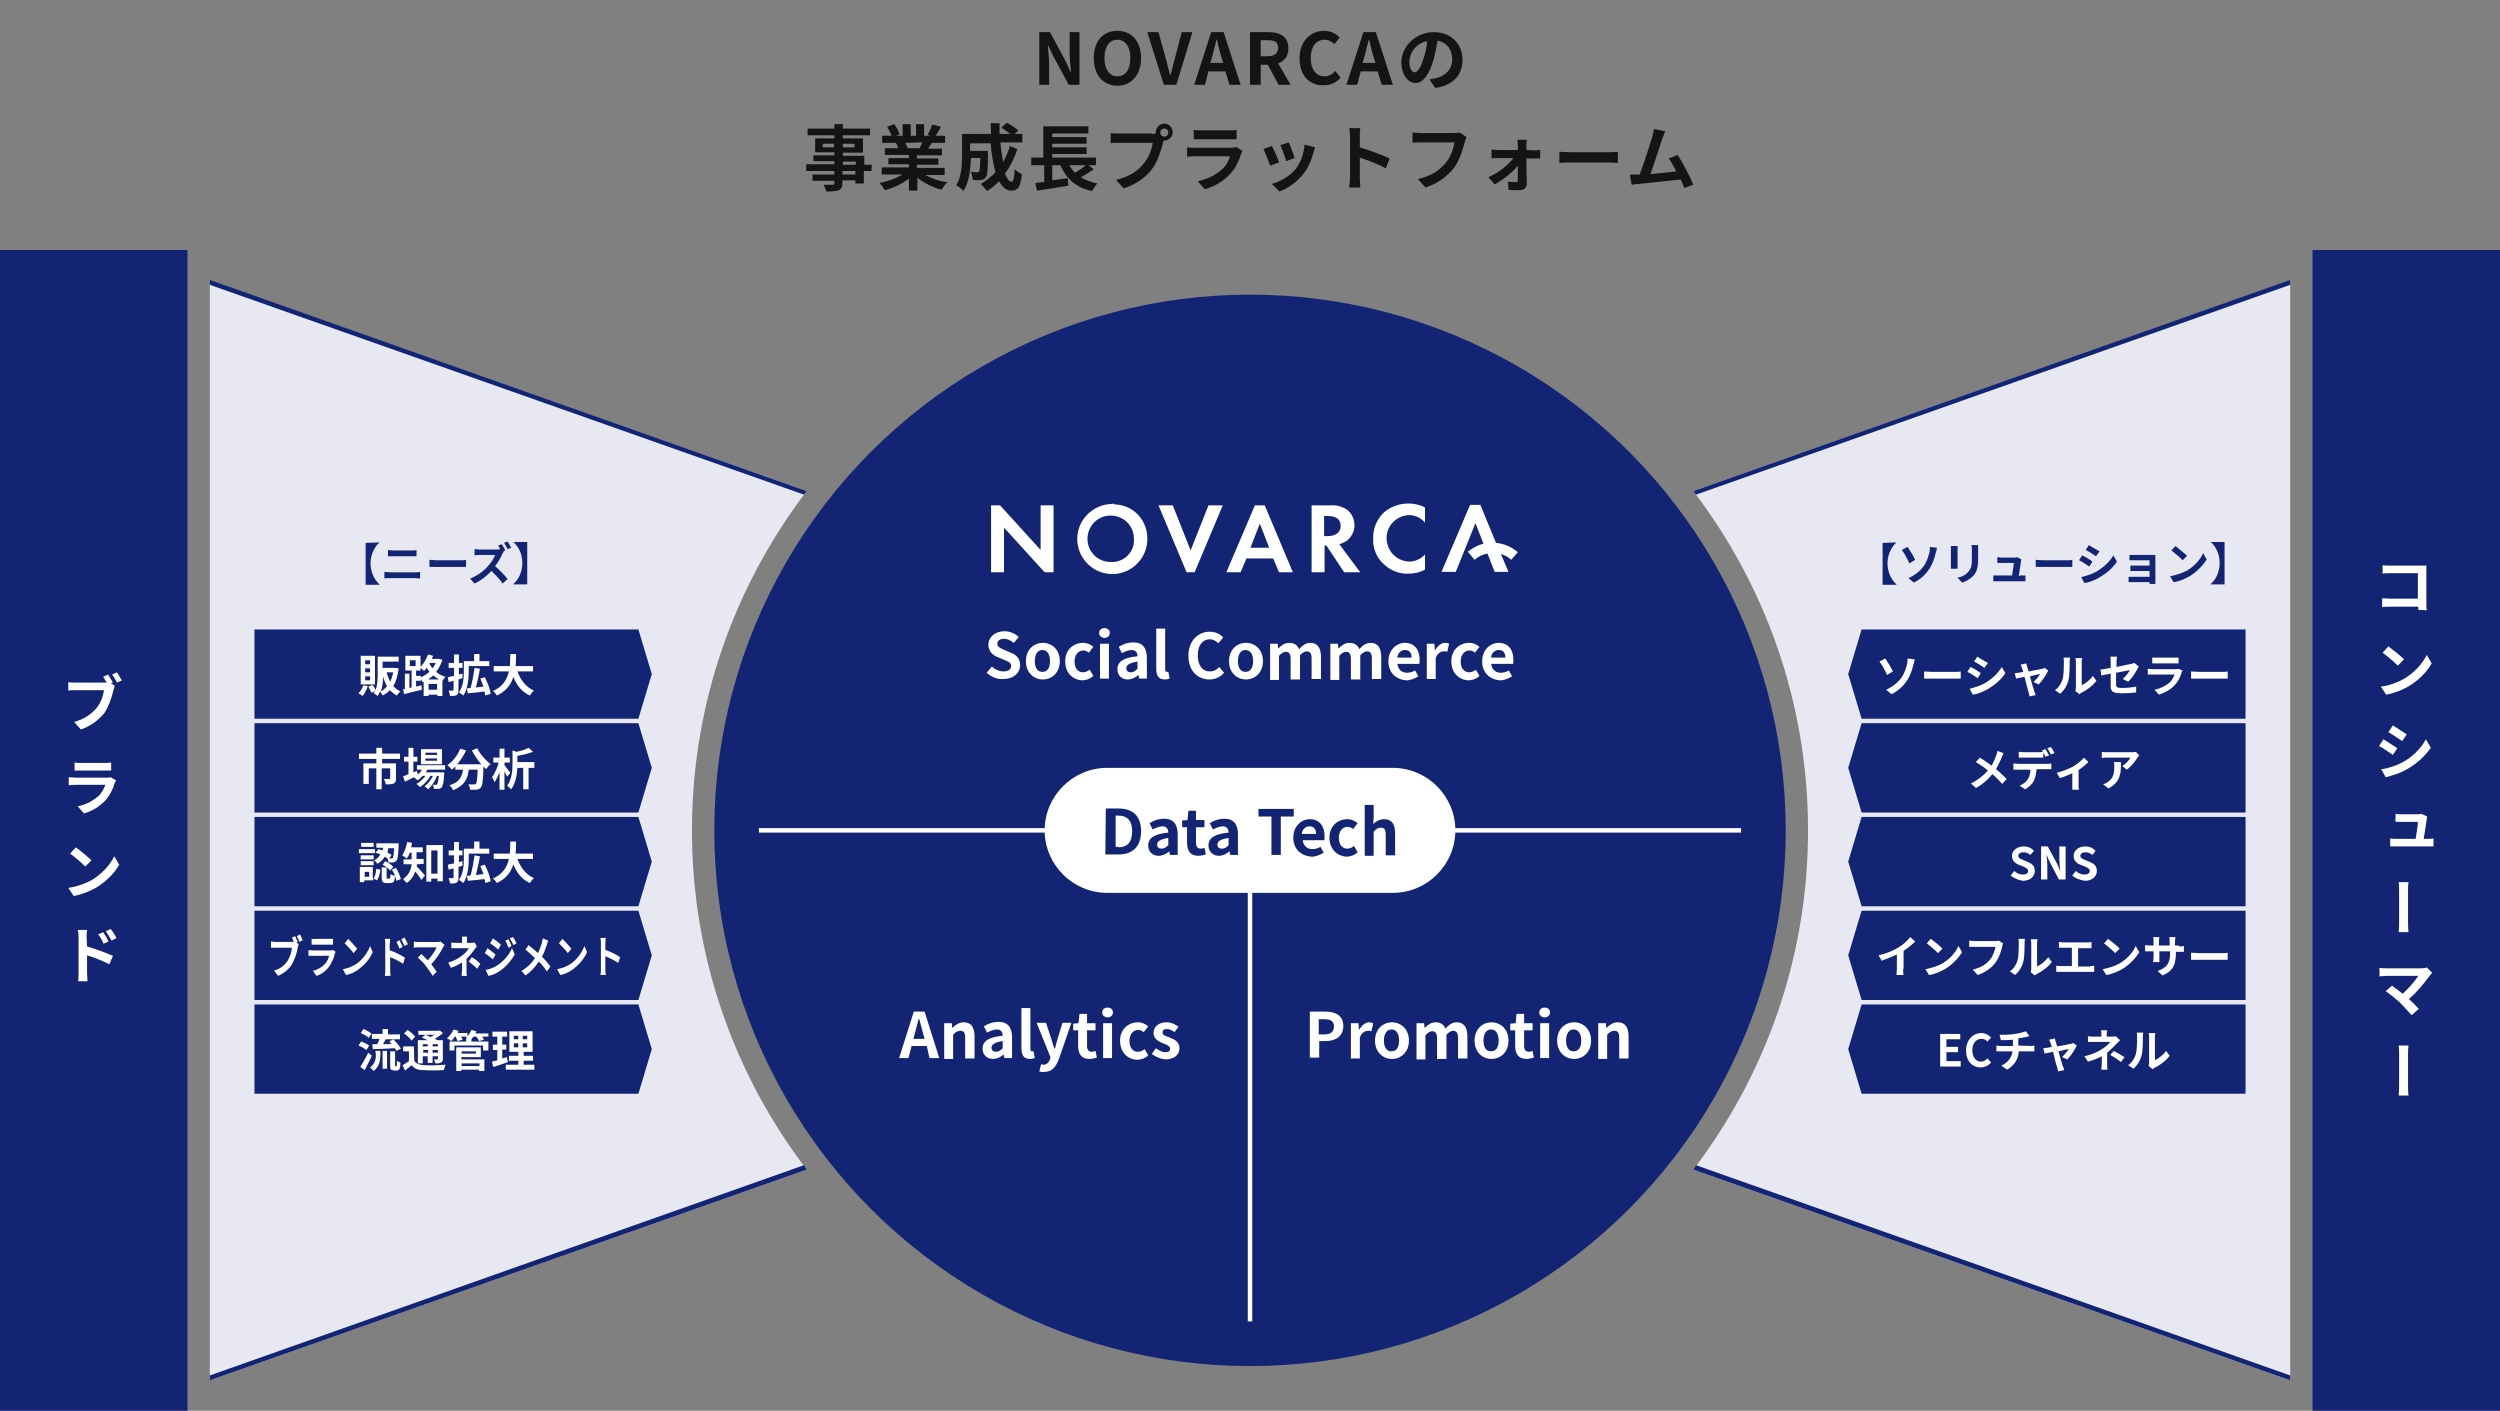 <svg id="レイヤー_1" xmlns="http://www.w3.org/2000/svg" viewBox="0 0 560 316"><rect x="0" y="0" width="560" height="316" fill="#808080" stroke="none"/><style>.st0{fill:#e7e8f1}.st1{fill:#142474}.st2{enable-background:new}.st3{fill:#141414}.st4{fill:#fff}</style><path class="st0" d="M180.7 110c-16.1 21.1-25.7 47.4-25.7 76s9.6 54.9 25.7 76L47 309.2V62.8L180.7 110z"/><path class="st1" d="M180.7 262L47 309.2v-1.1L180.1 261c.2.4.4.7.6 1zM180.7 110c-.2.3-.4.6-.6.8L47 63.8v-1.1L180.7 110z"/><path class="st0" d="M379.3 110c16.1 21.1 25.7 47.4 25.7 76s-9.6 54.9-25.7 76L513 309.2V62.8L379.3 110z"/><g class="st2"><path class="st3" d="M232.8 7.2h2.4l3.4 6.3 1.2 2.6h.1c-.1-1.2-.3-2.8-.3-4.1V7.2h2.2V19h-2.4l-3.4-6.3-1.2-2.5h-.1c.1 1.3.3 2.8.3 4.1V19h-2.2V7.2zM245 13c0-3.9 2.2-6.1 5.3-6.1s5.3 2.3 5.3 6.1-2.2 6.2-5.3 6.2-5.3-2.3-5.3-6.2zm8.2 0c0-2.5-1.1-4.1-2.9-4.1s-2.9 1.5-2.9 4.1c0 2.5 1.1 4.1 2.9 4.1s2.9-1.5 2.9-4.1zM257 7.2h2.5l1.6 5.8c.4 1.3.6 2.5 1 3.8h.1c.4-1.3.6-2.5 1-3.8l1.5-5.8h2.4L263.5 19h-2.8L257 7.2zM274.5 16h-3.8l-.8 3h-2.4l3.8-11.8h2.8l3.8 11.8h-2.5l-.9-3zm-.5-1.9l-.4-1.3c-.4-1.2-.7-2.6-1-3.9h-.1c-.3 1.3-.7 2.6-1 3.9l-.4 1.3h2.9zM286.4 19l-2.4-4.5h-1.6V19H280V7.2h4.1c2.5 0 4.5.9 4.5 3.6 0 1.8-.9 2.9-2.3 3.4l2.8 4.8h-2.7zm-4-6.4h1.5c1.5 0 2.4-.6 2.4-1.9s-.8-1.7-2.4-1.7h-1.5v3.6zM291.1 13.1c0-3.9 2.5-6.2 5.5-6.2 1.5 0 2.7.7 3.5 1.5l-1.2 1.5c-.6-.6-1.3-1-2.2-1-1.8 0-3.1 1.5-3.1 4.1s1.2 4.1 3.1 4.1c1 0 1.8-.5 2.4-1.2l1.2 1.5c-1 1.1-2.2 1.7-3.8 1.7-3 .1-5.4-2-5.4-6zM308.6 16h-3.8l-.8 3h-2.4l3.8-11.8h2.8L312 19h-2.5l-.9-3zm-.5-1.9l-.4-1.3c-.4-1.2-.7-2.6-1-3.9h-.1c-.3 1.3-.7 2.6-1 3.9l-.4 1.3h2.9z"/></g><path class="st2 st3" d="M320.2 17.8c.6-.1 1.1-.2 1.5-.3 2-.5 3.6-1.9 3.6-4.2 0-2.2-1.2-3.8-3.3-4.2-.2 1.3-.5 2.8-.9 4.3-.9 3.2-2.3 5.2-4 5.2s-3.2-1.9-3.2-4.6c0-3.6 3.2-6.8 7.3-6.8 3.9 0 6.4 2.7 6.4 6.2 0 3.3-2 5.7-6.1 6.3l-1.3-1.9zm-1.3-4.8c.4-1.2.7-2.5.8-3.8-2.6.5-4 2.8-4 4.6 0 1.6.6 2.4 1.2 2.4.7-.1 1.4-1.1 2-3.2z"/><g class="st2"><path class="st3" d="M195.2 38.3h-1.7v2.8h-1.9v-.7h-2.9v.6c0 .9-.2 1.3-.8 1.6-.6.2-1.5.3-2.8.3-.1-.4-.4-1.1-.6-1.5h2c.3 0 .4-.1.4-.4v-.5H182v-1.4h4.9v-.8h-6.3v-1.5h6.3v-.7h-4.7v-1.3h4.7v-.7h-4.3V31h4.3v-.7h-6v-1.5h6v-1h1.9v1h6.1v1.5h-6.1v.7h4.5v3.2h-4.5v.7h4.8v2h1.7l-.1 1.4zm-8.4-5.3v-.8h-2.5v.8h2.5zm2-.8v.8h2.6v-.8h-2.6zm0 4.7h2.9v-.7h-2.9v.7zm2.8 1.4h-2.9v.8h2.9v-.8zM207.1 39.1c1.4.8 3.2 1.5 5.1 1.7-.4.4-1 1.2-1.3 1.7-2-.5-3.9-1.5-5.4-2.7v2.9h-1.9V40c-1.5 1.2-3.5 2.1-5.4 2.6-.3-.5-.8-1.2-1.2-1.6 1.8-.4 3.7-1 5.1-1.9h-4.6v-1.6h6.1v-.7H199v-1.4h4.6v-.7h-5.4v-1.5h3c-.1-.4-.3-.9-.5-1.2h.2-3.3v-1.6h2.1c-.2-.6-.6-1.4-1-2l1.6-.6c.5.7 1 1.6 1.2 2.3l-.8.3h1.5v-2.6h1.8v2.6h1.2v-2.6h1.8v2.6h1.4l-.6-.2c.4-.7.8-1.6 1-2.3l2 .5c-.4.7-.9 1.5-1.2 2h2.1V32h-3c-.3.5-.5.9-.8 1.3h3.1v1.5h-5.6v.7h4.8v1.4h-4.8v.7h6.2v1.6h-4.5v-.1zm-4.3-7.1c.2.4.4.9.5 1.2h-.3 3c.2-.4.4-.8.6-1.3l-3.8.1zM227.9 33.4c-.7 2.1-1.6 3.9-2.8 5.5.5 1.2 1 1.8 1.5 1.8.4 0 .6-.8.7-2.8.4.4 1.1.9 1.6 1.1-.3 3-.9 3.7-2.4 3.7-1.1 0-2-.8-2.7-2.1-.8.8-1.7 1.6-2.7 2.2-.3-.4-1-1.2-1.4-1.6 1.2-.7 2.3-1.6 3.3-2.6-.5-1.8-.9-4-1.1-6.5h-4.6v1.7h4v.7c0 3.4-.1 4.8-.5 5.2-.3.4-.6.6-1.1.6-.4.1-1.1.1-1.8 0 0-.6-.2-1.3-.5-1.8.6 0 1.1.1 1.4.1.2 0 .4 0 .5-.2.2-.2.2-1 .3-3h-2.1c-.1 2.3-.4 5.5-1.7 7.4-.3-.4-1.2-1.1-1.6-1.3 1.2-1.9 1.3-4.7 1.3-6.8V30h6.5c0-.8-.1-1.6-.1-2.4h2V30h2.4c-.6-.5-1.4-1-2-1.4l1.2-1.1c.9.4 2 1.2 2.6 1.7l-.8.8h1.7v1.9h-4.9c.1 1.6.4 3.1.6 4.4.6-1.1 1.2-2.3 1.5-3.6l1.7.7zM245 37.9c-.9.7-2 1.3-2.9 1.8 1 .6 2.3 1.1 3.7 1.4-.4.4-.9 1.2-1.2 1.7-3.6-.8-5.7-2.7-7.1-5.8h-1.8v3.4c1.1-.2 2.3-.3 3.5-.5l.1 1.7c-2.4.4-5.1.8-7 1.1l-.4-1.7c.6-.1 1.2-.2 2-.2V37H231v-1.7h2.7v-7h10.1v1.6h-8.1v.8h7.7v1.5h-7.7v.8h7.7v1.5h-7.7v.8h9.8V37h-1.7l1.2.9zm-5.5-.9c.4.6.8 1.2 1.3 1.7.8-.5 1.8-1.1 2.4-1.7h-3.7z"/></g><g class="st2"><path class="st3" d="M258 30c.2 0 .6 0 .9-.1v-.3c0-1.1.9-1.9 1.9-1.9s1.9.9 1.9 1.9-.9 1.9-1.9 1.9h-.2l-.1.5c-.4 1.6-1.1 4-2.4 5.8-1.4 1.9-3.6 3.5-6.4 4.4l-1.7-1.9c3.2-.8 5-2.1 6.3-3.8 1.1-1.3 1.7-3.1 1.9-4.5h-7.5c-.7 0-1.5 0-1.9.1v-2.3c.5.1 1.4.1 1.9.1h7.3v.1zm3.7-.3c0-.5-.4-.9-.9-.9s-.9.4-.9.9.4.9.9.9.9-.4.9-.9zM278.3 33.8c-.1.2-.2.5-.3.7-.5 1.6-1.2 3.1-2.4 4.4-1.6 1.8-3.7 2.9-5.7 3.5l-1.6-1.8c2.4-.5 4.3-1.6 5.6-2.8.9-.9 1.4-1.9 1.6-2.8h-7.7c-.4 0-1.2 0-1.9.1V33c.7.1 1.4.1 1.9.1h7.9c.5 0 .9-.1 1.2-.2l1.4.9zm-10.9-4.7c.4.1 1.1.1 1.7.1h6.2c.5 0 1.3 0 1.7-.1v2.1h-9.6v-2.1zM286.5 36.4l-2 .7c-.3-.9-1.1-3-1.5-3.7l1.9-.7c.5.8 1.3 2.8 1.6 3.7zm8.1-3.4c-.2.5-.3.8-.4 1.2-.4 1.6-1.1 3.3-2.2 4.7-1.5 1.9-3.5 3.3-5.4 4l-1.7-1.7c1.8-.5 4-1.7 5.3-3.3 1.1-1.4 1.9-3.5 2-5.5l2.4.6zm-4.6 2.4l-1.9.7c-.2-.8-.9-2.7-1.3-3.6l1.9-.6c.3.7 1.1 2.7 1.3 3.5zM310.4 37.7c-1.6-.9-4-1.8-5.8-2.4v4.5c0 .5.1 1.6.1 2.2h-2.5c.1-.6.2-1.6.2-2.2v-9.2c0-.6 0-1.4-.2-1.9h2.5c-.1.6-.1 1.3-.1 1.9V33c2.1.6 5.2 1.8 6.7 2.5l-.9 2.2zM328.5 30.7c-.1.3-.3.8-.4 1.1-.4 1.6-1.1 4-2.4 5.8-1.5 1.9-3.6 3.5-6.4 4.4l-1.7-1.9c3.2-.7 5-2.1 6.3-3.7 1.1-1.3 1.7-3.2 1.9-4.5h-7.5c-.7 0-1.5 0-1.9.1v-2.3c.5 0 1.4.1 1.9.1h7.4c.3 0 .8 0 1.3-.1l1.5 1zM343.7 33.7c.4 0 1-.1 1.3-.1v1.9H341.9c0 1.9.1 4.1.1 5.7 0 .8-.6 1.4-1.6 1.4-.8 0-1.8 0-2.5-.1l-.1-1.8c.7.1 1.4.1 1.8.1.3 0 .4-.2.4-.5v-3.2c-1.1 1.4-3.3 3.2-5.2 4.2l-1.4-1.6c2.3-1 4.5-2.8 5.6-4.3h-3.4c-.5 0-1 0-1.5.1v-2c.4 0 1 .1 1.5.1h4.4v-1c0-.4-.1-.9-.1-1.3h2.1c0 .4-.1.9-.1 1.3v1l1.8.1zM349.3 34c.6 0 1.7.1 2.6.1h8.6c.7 0 1.5-.1 1.9-.1v2.5c-.4 0-1.2-.1-1.9-.1h-8.6c-.9 0-2 0-2.6.1V34zM377.3 42.1c-.2-.5-.5-1.2-.8-1.9-2.6.3-7.5.8-9.5 1-.4 0-1 .1-1.5.2l-.4-2.3h2.2c.9-2.4 2.3-6.8 2.8-8.4.2-.8.3-1.3.4-1.8l2.5.5c-.2.5-.4 1.1-.7 1.8-.5 1.6-1.8 5.6-2.6 7.8 2-.2 4.2-.4 5.8-.6-.6-1.2-1.2-2.2-1.7-2.9l2-.8c1.1 1.7 2.8 4.9 3.5 6.7l-2 .7z"/></g><path class="st1" d="M379.3 262L513 309.2v-1.1L379.9 261c-.2.4-.4.7-.6 1zM379.3 110c.2.3.4.6.6.8l133.1-47v-1.1L379.3 110z"/><circle id="楕円形_199" class="st1" cx="280" cy="186" r="120"/><g class="st2"><path class="st1" d="M424.8 121.5c-1.1 1-2 2.7-2 4.7s.9 3.7 2 4.7v.1h-3.1v-9.4l3.1-.1zM427.3 122.5c.5.7 1.4 2.2 1.7 2.9l-1.3.8c-.4-.9-1.1-2.3-1.7-3l1.3-.7zm3.7 4.2c.7-1.1 1-2.2 1.2-3 .1-.5.1-1 .1-1.2l1.6.2c-.1.4-.2.9-.3 1.2-.3 1.2-.7 2.4-1.4 3.5-.8 1.2-1.9 2.3-3.5 3.1l-1.2-1c1.7-.8 2.7-1.7 3.5-2.8zM438.5 122.3V127.4H437v-4.3-.8h1.5zm4.6-.1v3c0 2.1-.4 3.1-1.2 3.9-.7.7-1.7 1.2-2.4 1.4l-1-1.1c1-.2 1.8-.6 2.4-1.3.7-.8.8-1.5.8-3.1v-1.9c0-.4 0-.7-.1-1h1.5v.1zM452.7 128.9h1v1.3h-7.2v-1.3h4.2c.1-.8.4-2.3.4-2.8h-3.7v-1.3c.3 0 .7.1 1 .1h2.6c.2 0 .6 0 .8-.1l1 .5c0 .1-.1.3-.1.4-.1.6-.3 2.3-.5 3.3l.5-.1zM456 125.4c.4 0 1.1.1 1.6.1h5.4c.5 0 .9 0 1.2-.1v1.6H456v-1.6zM468.7 125.8l-.7 1.1c-.6-.4-1.6-1.1-2.3-1.4l.7-1.1c.7.3 1.8 1 2.3 1.4zm.8 2.3c1.7-1 3.1-2.3 3.9-3.7l.8 1.4c-.9 1.4-2.3 2.6-4 3.6-1 .6-2.4 1.1-3.3 1.2l-.7-1.3c1-.3 2.2-.6 3.3-1.2zm.8-4.6l-.8 1.1c-.6-.4-1.6-1.1-2.3-1.4l.7-1.1c.7.4 1.8 1.1 2.4 1.4zM482.8 130.1v.7h-1.3v-.4h-4.7v-1.2h4.7v-1.3H477.2v-1.2H481.5v-1.2H477v-1.2h5.8v5.8zM489.9 127.8c1.7-1 3-2.5 3.6-3.9l.8 1.4c-.8 1.3-2.1 2.7-3.7 3.7-1 .6-2.3 1.2-3.7 1.4l-.8-1.3c1.5-.3 2.8-.8 3.8-1.3zm0-3.3l-1 1c-.5-.6-1.8-1.6-2.5-2.2l.9-1c.7.6 2 1.6 2.6 2.2zM498.3 130.9h-3.1v-.1c1.1-.9 2-2.6 2-4.7s-.9-3.7-2-4.7h3.1v9.5z"/></g><g class="st2"><path class="st1" d="M85 121.5c-1.1 1-2 2.7-2 4.7s.9 3.7 2 4.7v.1h-3.1v-9.4l3.1-.1zM86.1 128.1c.4 0 .9.1 1.2.1H93c.3 0 .8 0 1.1-.1v1.5c-.4 0-.8-.1-1.1-.1h-5.7c-.4 0-.9 0-1.2.1v-1.5zm.8-4.9c.4 0 .8.1 1.2.1h4.1c.4 0 .8 0 1.1-.1v1.4H86.9v-1.4zM96.2 125.4c.4 0 1.1.1 1.6.1h5.4c.5 0 .9 0 1.2-.1v1.6H96.2v-1.6zM112.9 123.5c-.1.1-.3.4-.4.6-.3.8-.9 1.8-1.6 2.7 1 .9 2.2 2.1 2.8 2.9l-1.1 1c-.6-.9-1.6-1.9-2.5-2.8-1.1 1.1-2.4 2.2-3.8 2.8l-1-1.1c1.6-.6 3.2-1.8 4.1-2.9.7-.8 1.3-1.7 1.5-2.4h-3.4c-.4 0-1 .1-1.2.1V123c.3 0 .9.1 1.2.1h3.5c.4 0 .8 0 1-.1l.1.1c-.2-.3-.4-.7-.5-.9l.8-.3c.3.4.6 1 .8 1.4l-.6.2h.3zm.8-.5c-.2-.4-.5-1-.8-1.4l.8-.3c.3.4.6 1 .8 1.4l-.8.3zM118.1 130.9H115v-.1c1.1-.9 2-2.6 2-4.7s-.9-3.7-2-4.7h3.1v9.5z"/></g><g id="グループ_2550" transform="translate(52 746.891)"><path id="パス_999" class="st4" d="M181.1-623.7l-9.1-10h-2v15h2.9v-10l9.1 10h2v-15h-2.9v10z"/><path id="パス_1000" class="st4" d="M197-634c-4.3.1-7.8 3.7-7.7 8s3.7 7.8 8 7.7 7.7-3.6 7.7-7.8c.1-4.2-3.1-7.7-7.3-7.8-.3-.2-.5-.2-.7-.1zm0 13c-2.9.1-5.3-2.1-5.4-5-.1-2.9 2.1-5.3 5-5.4 2.9-.1 5.3 2.1 5.4 5v.2c.2 2.7-1.9 5-4.6 5.2h-.4z"/><path id="パス_1001" class="st4" d="M214.7-623.6l-4-10.1h-3.2l6.3 15h1.8l6.3-15h-3.2l-4 10.1z"/><path id="パス_1002" class="st4" d="M229.1-633.7l-6.4 15h3.2l1.3-3.1h6l1.3 3.1h3.1l-6.3-15h-2.2zm-1 9.5l2.1-5.4 2.1 5.4h-4.2z"/><path id="パス_1003" class="st4" d="M249.6-625.7c1.1-.8 1.8-2.1 1.8-3.5 0-1.3-.5-2.5-1.5-3.4-1.1-.8-2.5-1.2-3.8-1.1h-4.3v15h2.9v-6h.4l4 6h3.6L248-625c.5-.1 1.1-.4 1.6-.7zm-4.2-1.1h-.8v-4.5h.9c.5 0 2.8 0 2.8 2.2s-2.3 2.3-2.9 2.3z"/><path id="パス_1004" class="st4" d="M258-632.1a7.7 7.7 0 0 0-2.4 5.9c-.1 2.2.8 4.3 2.4 5.7 1.5 1.4 3.4 2.2 5.5 2.1 1.3 0 2.6-.3 3.7-.9v-3.4c-.9 1-2.2 1.6-3.5 1.6-2.9-.1-5.1-2.4-5.1-5.3 0-2.7 2.2-5 5-5.1 1.4 0 2.7.6 3.6 1.7v-3.4c-1.1-.6-2.4-.9-3.7-.9-2 0-4 .7-5.5 2z"/><path id="パス_1005" class="st4" d="M288-623.2c-1.4-1.2-3.1-1.9-4.9-2.1l-3.5-8.5h-2.3l-6.4 15h3.2l4.4-10.9 1.8 4.6c-1.3.3-2.5 1-3.5 1.8l1.5 1.8c.8-.7 1.8-1.2 2.9-1.4l1.6 4.1h3.1l-1.7-4c.9.3 1.7.7 2.3 1.3l1.5-1.7z"/></g><g class="st2"><path class="st4" d="M293.4 226.6h3.4c2.3 0 4.1.8 4.1 3.2s-1.8 3.4-4 3.4h-1.4v3.7h-2.1v-10.3zm3.3 5.1c1.4 0 2.1-.6 2.1-1.8s-.8-1.6-2.2-1.6h-1.2v3.4h1.3zM302.6 229.2h1.7l.1 1.4h.1c.6-1 1.4-1.6 2.2-1.6.4 0 .7.1.9.2l-.4 1.8c-.3-.1-.5-.1-.8-.1-.6 0-1.4.4-1.8 1.5v4.7h-2v-7.9zM308 233.1c0-2.6 1.8-4.1 3.8-4.1s3.8 1.5 3.8 4.1-1.8 4.1-3.8 4.1-3.8-1.5-3.8-4.1zm5.4 0c0-1.5-.6-2.5-1.7-2.5s-1.7 1-1.7 2.5.6 2.4 1.7 2.4 1.7-.9 1.7-2.4zM317.3 229.2h1.7l.1 1h.1c.7-.7 1.4-1.2 2.4-1.2 1.1 0 1.8.5 2.2 1.4.7-.8 1.5-1.4 2.5-1.4 1.7 0 2.4 1.2 2.4 3.2v4.9h-2.1v-4.6c0-1.2-.4-1.6-1.1-1.6-.4 0-1 .3-1.5.9v5.4h-2.1v-4.6c0-1.2-.4-1.6-1.1-1.6-.4 0-1 .3-1.5.9v5.4h-2v-8.1zM330.3 233.1c0-2.6 1.8-4.1 3.8-4.1s3.8 1.5 3.8 4.1-1.8 4.1-3.8 4.1-3.8-1.5-3.8-4.1zm5.4 0c0-1.5-.6-2.5-1.7-2.5s-1.7 1-1.7 2.5.6 2.4 1.7 2.4 1.7-.9 1.7-2.4zM339.4 234.3v-3.5h-1.1v-1.5l1.2-.1.2-2.1h1.7v2.1h1.9v1.6h-1.9v3.5c0 .9.4 1.3 1.1 1.3.3 0 .6-.1.8-.2l.3 1.5c-.4.1-1 .3-1.7.3-1.8 0-2.5-1.2-2.5-2.9zM344.8 226.8c0-.7.5-1.1 1.2-1.1s1.2.4 1.2 1.1c0 .6-.5 1.1-1.2 1.1s-1.2-.5-1.2-1.1zm.2 2.4h2v7.8h-2v-7.8zM348.8 233.1c0-2.6 1.8-4.1 3.8-4.1s3.8 1.5 3.8 4.1-1.8 4.1-3.8 4.1-3.8-1.5-3.8-4.1zm5.4 0c0-1.5-.6-2.5-1.7-2.5s-1.7 1-1.7 2.5.6 2.4 1.7 2.4 1.7-.9 1.7-2.4zM358 229.2h1.7l.1 1h.1c.7-.7 1.5-1.2 2.5-1.2 1.7 0 2.4 1.2 2.4 3.2v4.9h-2.1v-4.6c0-1.2-.3-1.6-1.1-1.6-.6 0-1.1.3-1.6.9v5.4h-2v-8z"/></g><g class="st2"><path class="st4" d="M207.6 234.3h-3.4l-.7 2.7h-2.1l3.3-10.4h2.4l3.3 10.4h-2.2l-.6-2.7zm-.5-1.6l-.3-1.1c-.3-1.1-.6-2.3-.9-3.4h-.1c-.3 1.1-.6 2.3-.9 3.4l-.3 1.1h2.5zM211.5 229.2h1.7l.1 1h.1c.7-.7 1.5-1.2 2.5-1.2 1.7 0 2.4 1.2 2.4 3.2v4.9h-2.1v-4.6c0-1.2-.3-1.6-1.1-1.6-.6 0-1.1.3-1.6.9v5.4h-2v-8zM220.1 234.9c0-1.7 1.4-2.6 4.5-2.9 0-.8-.4-1.4-1.3-1.4-.7 0-1.4.3-2.2.7l-.7-1.4c.9-.6 2-1 3.3-1 2 0 3 1.2 3 3.5v4.6H225l-.2-.8c-.7.6-1.5 1-2.4 1-1.4 0-2.3-1-2.3-2.3zm4.5-.1v-1.6c-1.9.3-2.5.8-2.5 1.5 0 .6.4.9 1 .9s1-.3 1.5-.8zM228.8 234.8v-9h2v9.1c0 .5.2.6.4.6h.3l.3 1.5c-.2.1-.6.2-1.1.2-1.4 0-1.9-.9-1.9-2.4zM232.8 240l.4-1.6c.1 0 .4.1.5.1.8 0 1.2-.5 1.5-1.2l.1-.5-3.1-7.7h2.1l1.2 3.6c.2.7.4 1.5.7 2.2h.1c.2-.7.4-1.5.6-2.2l1.1-3.6h2l-2.8 8.1c-.7 1.8-1.5 2.9-3.3 2.9-.5.1-.8 0-1.1-.1zM241.5 234.3v-3.5h-1.1v-1.5l1.2-.1.2-2.1h1.7v2.1h1.9v1.6h-1.9v3.5c0 .9.4 1.3 1.1 1.3.3 0 .6-.1.8-.2l.3 1.5c-.4.1-1 .3-1.7.3-1.8 0-2.5-1.2-2.5-2.9zM246.9 226.8c0-.7.5-1.1 1.2-1.1s1.2.4 1.2 1.1c0 .6-.5 1.1-1.2 1.1s-1.2-.5-1.2-1.1zm.2 2.4h2v7.8h-2v-7.8zM250.9 233.1c0-2.6 1.9-4.1 4-4.1 1 0 1.7.4 2.3.9l-1 1.3c-.4-.3-.8-.5-1.2-.5-1.2 0-2 1-2 2.5s.8 2.4 1.9 2.4c.6 0 1.1-.3 1.5-.6l.8 1.4c-.7.7-1.7 1-2.6 1-2.1-.2-3.7-1.7-3.7-4.3zM258 236.1l.9-1.3c.7.5 1.4.9 2.1.9.8 0 1.1-.3 1.1-.8 0-.6-.8-.9-1.6-1.2-1-.4-2.1-1-2.1-2.3 0-1.4 1.1-2.4 2.9-2.4 1.1 0 2 .5 2.7 1l-.9 1.2c-.6-.4-1.1-.7-1.7-.7-.7 0-1 .3-1 .8 0 .6.8.8 1.6 1.1 1 .4 2.2.9 2.2 2.4 0 1.4-1.1 2.5-3.1 2.5-1.2-.1-2.3-.6-3.1-1.2z"/></g><g class="st2"><path class="st4" d="M221 150.7l1.2-1.4c.7.7 1.7 1.1 2.6 1.1 1.1 0 1.7-.5 1.7-1.2 0-.8-.6-1-1.6-1.4l-1.4-.6c-1.1-.4-2.1-1.3-2.1-2.8 0-1.7 1.5-3 3.6-3 1.2 0 2.4.5 3.2 1.3l-1.1 1.3c-.7-.5-1.3-.9-2.2-.9s-1.5.4-1.5 1.1c0 .7.7 1 1.6 1.4l1.4.6c1.3.5 2.1 1.3 2.1 2.8 0 1.7-1.4 3.1-3.8 3.1-1.3.1-2.7-.5-3.7-1.4zM229.8 148.1c0-2.6 1.8-4.1 3.8-4.1s3.8 1.5 3.8 4.1-1.8 4.1-3.8 4.1-3.8-1.5-3.8-4.1zm5.4 0c0-1.5-.6-2.5-1.7-2.5s-1.7 1-1.7 2.5.6 2.4 1.7 2.4 1.7-.9 1.7-2.4zM238.6 148.1c0-2.6 1.9-4.1 4-4.1 1 0 1.7.4 2.3.9l-1 1.3c-.4-.3-.8-.5-1.2-.5-1.2 0-2 1-2 2.5s.8 2.4 1.9 2.4c.6 0 1.1-.3 1.5-.6l.8 1.4c-.7.7-1.7 1-2.6 1-2.1-.2-3.7-1.7-3.7-4.3zM246.2 141.8c0-.7.5-1.1 1.2-1.1s1.2.4 1.2 1.1c0 .6-.5 1.1-1.2 1.1-.6 0-1.2-.5-1.2-1.1zm.2 2.4h2v7.8h-2v-7.8zM250.3 149.9c0-1.7 1.4-2.6 4.5-2.9 0-.8-.4-1.4-1.3-1.4-.7 0-1.4.3-2.2.7l-.7-1.4c.9-.6 2-1 3.3-1 2 0 3 1.2 3 3.5v4.6h-1.7l-.2-.8c-.7.6-1.5 1-2.4 1-1.4 0-2.3-1-2.3-2.3zm4.5-.1v-1.6c-1.9.3-2.5.8-2.5 1.5 0 .6.4.9 1 .9s1-.3 1.5-.8zM259 149.8v-9h2v9.1c0 .5.2.6.4.6h.3l.3 1.5c-.2.1-.6.2-1.1.2-1.4 0-1.9-.9-1.9-2.4zM266.2 146.9c0-3.4 2.2-5.4 4.8-5.4 1.3 0 2.4.6 3 1.3l-1.1 1.3c-.5-.5-1.1-.9-1.9-.9-1.6 0-2.7 1.3-2.7 3.6s1.1 3.6 2.7 3.6c.9 0 1.6-.4 2.1-1l1.1 1.3c-.9 1-2 1.5-3.3 1.5-2.6 0-4.7-1.9-4.7-5.3zM275.3 148.1c0-2.6 1.8-4.1 3.8-4.1s3.8 1.5 3.8 4.1-1.8 4.1-3.8 4.1-3.8-1.5-3.8-4.1zm5.4 0c0-1.5-.6-2.5-1.7-2.5s-1.7 1-1.7 2.5.6 2.4 1.7 2.4 1.7-.9 1.7-2.4zM284.5 144.2h1.7l.1 1h.1c.7-.7 1.4-1.2 2.4-1.2 1.1 0 1.8.5 2.2 1.4.7-.8 1.5-1.4 2.5-1.4 1.7 0 2.4 1.2 2.4 3.2v4.9h-2.1v-4.6c0-1.2-.4-1.6-1.1-1.6-.4 0-1 .3-1.5.9v5.4h-2.1v-4.6c0-1.2-.4-1.6-1.1-1.6-.4 0-1 .3-1.5.9v5.4h-2v-8.1zM298 144.2h1.7l.1 1h.1c.7-.7 1.4-1.2 2.4-1.2 1.1 0 1.8.5 2.2 1.4.7-.8 1.5-1.4 2.5-1.4 1.7 0 2.4 1.2 2.4 3.2v4.9h-2.1v-4.6c0-1.2-.4-1.6-1.1-1.6-.4 0-1 .3-1.5.9v5.4h-2.1v-4.6c0-1.2-.4-1.6-1.1-1.6-.4 0-1 .3-1.5.9v5.4h-2v-8.1zM311 148.1c0-2.5 1.8-4.1 3.7-4.1 2.2 0 3.3 1.6 3.3 3.8 0 .4 0 .8-.1.9H313c.2 1.3 1 2 2.2 2 .6 0 1.2-.2 1.8-.5l.7 1.3c-.8.5-1.8.9-2.7.9-2.3-.2-4-1.7-4-4.3zm5.2-.8c0-1.1-.5-1.7-1.5-1.7-.8 0-1.6.6-1.7 1.7h3.2zM319.6 144.2h1.7l.1 1.4h.1c.6-1 1.4-1.6 2.2-1.6.4 0 .7.1.9.2l-.4 1.8c-.3-.1-.5-.1-.8-.1-.6 0-1.4.4-1.8 1.5v4.7h-2v-7.9zM325.1 148.1c0-2.6 1.9-4.1 4-4.1 1 0 1.7.4 2.3.9l-1 1.3c-.4-.3-.8-.5-1.2-.5-1.2 0-2 1-2 2.5s.8 2.4 1.9 2.4c.6 0 1.1-.3 1.5-.6l.8 1.4c-.7.7-1.7 1-2.6 1-2.1-.2-3.7-1.7-3.7-4.3zM332 148.1c0-2.5 1.8-4.1 3.7-4.1 2.2 0 3.3 1.6 3.3 3.8 0 .4 0 .8-.1.9H334c.2 1.3 1 2 2.2 2 .6 0 1.2-.2 1.8-.5l.7 1.3c-.8.5-1.8.9-2.7.9-2.3-.2-4-1.7-4-4.3zm5.2-.8c0-1.1-.5-1.7-1.5-1.7-.8 0-1.6.6-1.7 1.7h3.2z"/></g><path id="長方形_3457" class="st4" d="M170 185.5h220v1H170z"/><path id="長方形_3458" class="st4" d="M279.5 186h1v110h-1z"/><path class="st1" d="M146 151l-3-10H57v20h86zM57 225v20h86l3-10-3-10zM57 162v20h86l3-10-3-10zM57 204v20h86l3-10-3-10zM57 183v20h86l3-10-3-10zM414 214l3 10h86v-20h-86zM414 193l3 10h86v-20h-86zM414 235l3 10h86v-20h-86zM417 141l-3 10 3 10h86v-20zM414 172l3 10h86v-20h-86z"/><g class="st2"><path class="st4" d="M448.8 168.7c-.1.2-.3.7-.4.9-.3.8-.8 1.8-1.3 2.7.9.7 1.7 1.5 2.4 2.2l-1 1.1c-.7-.8-1.4-1.5-2.2-2.2-.9 1.1-2 2.2-3.7 3.1l-1.1-1c1.6-.8 2.8-1.8 3.8-2.9-.7-.6-1.7-1.3-2.7-1.9l.9-1c.8.5 1.8 1.2 2.6 1.8.5-.8.8-1.6 1.1-2.4.1-.2.2-.7.2-.9l1.4.5zM458.6 171.1c.2 0 .6 0 .9-.1v1.3h-3.3c-.1 1-.3 1.9-.6 2.6-.4.7-1.1 1.5-2 1.9l-1.2-.8c.7-.3 1.4-.8 1.8-1.4.4-.6.6-1.4.6-2.2H451V171c.3 0 .6.1 1 .1h6.6zm-5.3-1.4h-1.1v-1.3c.3 0 .7.1 1.1.1h3.3c.3 0 .7 0 1.1-.1v1.3h-4.4zm4.9-.2c-.2-.4-.5-1-.8-1.4l.8-.3c.2.4.6 1 .8 1.4l-.8.3zm1.2-.5c-.2-.4-.5-1-.8-1.4l.8-.3c.3.4.6 1 .8 1.4l-.8.3zM467.8 170.7c-.5.5-1.3 1.2-2.2 1.8v3.3c0 .4 0 .9.1 1.1h-1.5v-3.7c-.9.4-2 .9-2.8 1.1l-.7-1.2c1.3-.3 2.7-.9 3.5-1.3 1-.6 2.1-1.4 2.6-2.1l1 1zM479.2 169.2c-.1.1-.3.4-.4.5-.5.8-1.4 2-2.4 2.7l-1-.8c.8-.5 1.6-1.4 1.8-1.9H472c-.4 0-.8 0-1.2.1v-1.4c.4.1.8.1 1.2.1h5.4c.3 0 .8 0 1-.1l.8.8zm-4.1 1.4c0 2.5 0 4.5-2.8 6l-1.2-.9c.3-.1.7-.3 1-.5 1.3-.9 1.5-1.9 1.5-3.6 0-.3 0-.6-.1-.9h1.6v-.1z"/></g><g class="st2"><path class="st4" d="M85.6 170v1h3.1v3.4c0 .6-.1.9-.5 1.1-.4.2-1 .2-1.8.2 0-.3-.2-.8-.4-1.2h1.2c.2 0 .2 0 .2-.2v-2.2h-1.9v4.7h-1.2v-4.7h-1.7v3.5h-1.2V171h2.9v-1h-3.9v-1.2h3.9v-1.3h1.3v1.3h4v1.2h-4zM95.7 172.5c-.1.2-.2.3-.3.5h4.1v.4c-.1 1.9-.3 2.7-.6 3-.2.2-.4.3-.7.3h-1c0-.3-.1-.7-.3-.9h.7c.1 0 .2 0 .3-.1.1-.2.3-.7.4-1.9h-.4c-.4 1.1-1.2 2.3-2 3-.2-.2-.5-.5-.8-.7.8-.5 1.4-1.4 1.9-2.3h-.6c-.5 1-1.5 2-2.3 2.5-.2-.2-.5-.5-.8-.7.7-.4 1.5-1.1 2-1.8h-.6c-.4.4-.7.7-1.2 1-.1-.2-.5-.5-.8-.7-.7.4-1.4.7-2 1l-.4-1.2c.3-.1.8-.3 1.2-.5v-2.8h-1v-1.1h1v-2h1.1v2h.9v1.1h-.9v2.4l.8-.3.2.8c.4-.3.7-.7.9-1.1h-1.1v-1h6.3v1h-4v.1zm3.3-1.3h-4.7v-3.4H99v3.4zm-1.1-2.6h-2.6v.5h2.6v-.5zm0 1.3h-2.6v.5h2.6v-.5zM106.9 167.6c.6 1.3 1.9 2.7 3 3.6-.3.2-.8.7-1 1.1l-.6-.6v.1c-.1 3-.2 4.2-.6 4.6-.2.3-.5.4-.9.5h-1.5c0-.4-.2-.9-.4-1.2h1.3c.2 0 .3 0 .4-.1.2-.2.3-1.1.4-3.2h-2c-.2 1.9-.9 3.6-3.5 4.6-.1-.3-.5-.8-.8-1.1 2.3-.7 2.8-2 3-3.5H102v-.7c-.3.3-.5.5-.8.7-.2-.3-.7-.8-1-1 1.2-.8 2.3-2.2 2.9-3.7l1.3.4c-.5 1.1-1.2 2.2-2 3.1h5.4c-.8-.9-1.5-2-2.1-3.1l1.2-.5zM113.6 174c-.1-.3-.4-.8-.6-1.2v4.1h-1.1V173c-.3.8-.7 1.6-1.1 2.2-.1-.3-.4-.8-.6-1.1.6-.8 1.2-2.1 1.5-3.3h-1.2v-1.1h1.4v-2h1.1v2h1.2v1.1H113v.6c.3.4 1.1 1.4 1.3 1.7l-.7.9zm6.1-2h-1.3v4.8h-1.2V172h-1.3c-.1 1.5-.4 3.5-1.4 4.8-.2-.2-.6-.6-.9-.8 1.1-1.5 1.2-3.5 1.2-5v-2.9l.9.3c1-.2 2-.5 2.7-.9l1 .9c-1 .4-2.3.7-3.5.9v1.4h3.8v1.3z"/></g><g class="st2"><path class="st4" d="M450.4 196.1l.8-1c.5.5 1.2.8 1.9.8.8 0 1.2-.3 1.2-.8s-.5-.7-1.1-1l-1-.4c-.8-.3-1.5-.9-1.5-2 0-1.2 1.1-2.1 2.6-2.1.9 0 1.7.3 2.3 1l-.8.9c-.5-.4-1-.6-1.6-.6s-1.1.3-1.1.8.5.7 1.2 1l1 .4c.9.4 1.5.9 1.5 2 0 1.2-1 2.2-2.7 2.2-1-.2-1.9-.5-2.7-1.2zM457.2 189.6h1.5l2.1 3.9.7 1.6c-.1-.8-.2-1.7-.2-2.6v-2.9h1.4v7.4h-1.5l-2.1-4-.7-1.6c.1.8.2 1.7.2 2.6v3h-1.4v-7.4zM464.2 196.1l.8-1c.5.5 1.2.8 1.9.8.8 0 1.2-.3 1.2-.8s-.4-.7-1.1-1l-1-.4c-.8-.3-1.5-.9-1.5-2 0-1.2 1.1-2.1 2.6-2.1.9 0 1.7.3 2.3 1l-.7.9c-.5-.4-1-.6-1.6-.6s-1.1.3-1.1.8.5.7 1.2 1l1 .4c.9.4 1.5.9 1.5 2 0 1.2-1 2.2-2.7 2.2-1.1-.2-2.1-.5-2.8-1.2z"/></g><g class="st2"><path class="st4" d="M84 191.1h-3.6v-.9H84v.9zm-.3 5.6c.4-.5.5-1.3.6-2.1l.9.2c-.1.9-.3 1.8-.8 2.4l-.8-.5v.5h-2v.4h-1v-3.4h2.9v2.5h.2zm0-4.2h-2.9v-.9h2.9v.9zm-2.9.4h2.9v.9h-2.9v-.9zm2.9-3.2h-2.8v-.9h2.8v.9zm-1 5.6h-1v1.1h1v-1.1zm2.1-5.1l.9.3c.1-.2.1-.4.1-.6h-1.5v-1h5v.4c-.1 2.3-.2 3.2-.5 3.5-.2.2-.4.3-.7.4H87c0-.3-.1-.8-.3-1-.2-.1-.4-.2-.5-.3-.4.6-.9 1.2-1.7 1.6-.1-.3-.4-.6-.7-.8.7-.3 1.1-.8 1.4-1.3-.4-.2-.7-.3-1.1-.4l.7-.8zm2.4 6.6c.2 0 .2-.1.3-1 .2.2.7.3 1 .4-.1 1.3-.4 1.6-1.1 1.6h-.8c-.9 0-1.1-.3-1.1-1.3v-2.2h1.1v2.2c0 .3 0 .3.2.3h.4zm-.9-3.9c.6.3 1.4.8 1.8 1.3l-.7.8c-.3-.4-1.1-1-1.7-1.3l.6-.8zm.7-3c-.1.4-.1.7-.2 1.1.3.2.7.3.9.5l-.5.8h.5c.1 0 .2 0 .3-.1.1-.2.2-.7.3-2.2H87v-.1zm1.7 4.5c.5.8.9 1.8 1.1 2.5l-1 .4c-.1-.7-.5-1.7-1-2.5l.9-.4zM93.4 193.6c0 .1 0 .3-.1.4.5.5 1.6 1.8 1.9 2.1l-.8 1c-.3-.5-.9-1.3-1.4-1.9-.3 1-.9 1.9-1.9 2.6-.2-.2-.6-.7-.8-.9 1.3-.9 1.8-2.2 1.9-3.3h-1.8v-1.1h1.8V191h-.4c-.2.5-.4 1-.7 1.3-.2-.2-.7-.5-1-.7.5-.7.9-1.9 1.1-3l1.1.2c-.1.3-.1.7-.2 1h2.6v1.1h-1.4v1.5h1.6v1.1l-1.5.1zm5.8-4.2v8H98v-.6h-1.4v.7h-1.1v-8.2h3.7v.1zm-1.2 6.3v-5.2h-1.4v5.2H98zM103.6 193.9l-.9.3v2.4c0 .6-.1.9-.4 1.1-.3.2-.8.2-1.5.2 0-.3-.2-.8-.3-1.2h.9c.1 0 .2 0 .2-.2v-2l-1.1.3-.2-1.1c.4-.1.8-.2 1.4-.3v-1.8h-1.2v-1.1h1.2v-1.9h1.1v1.9h.8v1.1h-.8v1.5l.8-.2v1zm1.4-1.5c0 1.6-.2 3.9-1.2 5.4-.2-.2-.7-.5-1-.7 1-1.4 1.1-3.3 1.1-4.7v-2.3h2.3v-1.6h1.2v1.6h2.2v1.1H105v1.2zm3.7 5.4c0-.3-.1-.6-.2-.9-1.3.2-2.7.3-3.7.4l-.2-1.1.8-.1c.4-1.3.7-3.1.9-4.5l1.2.2c-.2 1.4-.6 3-.9 4.2.5-.1 1.1-.1 1.7-.2-.2-.6-.5-1.3-.7-1.8l1-.3c.6 1.2 1.2 2.7 1.3 3.7l-1.2.4zM115.9 192.4c.7 1.9 1.9 3.5 3.7 4.3-.3.2-.7.8-.9 1.1-1.8-.8-3-2.3-3.7-4.2-.5 1.7-1.6 3.2-3.7 4.2-.2-.3-.5-.8-.9-1 2.3-1 3.2-2.7 3.6-4.4h-3.4v-1.2h3.6c.1-.9.1-1.8.1-2.7h1.3c0 .8 0 1.7-.1 2.7h3.9v1.2h-3.5z"/></g><g class="st2"><path class="st4" d="M434.6 231.6h4.5v1.2H436v1.7h2.6v1.2H436v2h3.2v1.2h-4.6v-7.3zM440.4 235.3c0-2.4 1.6-3.9 3.4-3.9.9 0 1.7.5 2.2 1l-.8.9c-.4-.4-.8-.6-1.4-.6-1.1 0-2 1-2 2.5 0 1.6.8 2.6 1.9 2.6.6 0 1.1-.3 1.5-.7l.8.9c-.6.7-1.4 1.1-2.4 1.1-1.7 0-3.2-1.3-3.2-3.8z"/></g><g class="st2"><path class="st4" d="M454.8 234.3c.2 0 .7 0 .9-.1v1.3h-3.5c-.1 1.7-.9 3.1-2.6 4.1l-1.3-.9c1.5-.7 2.3-1.8 2.5-3.2h-3.6v-1.3c.3 0 .6.1.9.1h2.8v-1.4c-1 .1-2 .1-2.7.1l-.3-1.2c.8 0 2.3 0 3.4-.2 1-.1 2-.4 2.5-.6l.8 1.1c-.3.1-.6.1-.8.2-.5.1-1.1.2-1.7.3v1.6l2.7.1zM461.9 236.8c.5-.5 1.2-1.3 1.5-1.8-.2 0-1.2.2-2.3.5.4 1.4.8 2.9 1 3.4.1.2.2.6.3.8l-1.4.3c0-.3-.1-.6-.2-.9-.2-.5-.6-2.1-.9-3.5-.8.2-1.6.3-1.9.4l-.3-1.2c.3 0 .6-.1.9-.1.1 0 .5-.1 1-.2-.1-.4-.2-.7-.3-.9-.1-.3-.2-.5-.3-.7l1.3-.3c0 .2.1.5.2.8l.3 1c1.3-.2 2.7-.5 3.1-.6.2 0 .4-.1.5-.2l.8.6c-.4.9-1.4 2.4-2.1 3.1l-1.2-.5zM474.9 233l-.8.8c-.5.6-1.3 1.3-2.1 2v2.5c0 .4 0 1 .1 1.3h-1.4c0-.3.1-.9.1-1.3v-1.7c-.9.5-2 .9-3.1 1.2l-.8-1.2c1.9-.4 3.2-1.1 4.1-1.7.8-.5 1.4-1.1 1.7-1.5h-5v-1.3c.4.1.9.1 1.3.1h1.7v-.5c0-.3 0-.7-.1-.9h1.4c0 .2-.1.6-.1.9v.5h1.2c.3 0 .6 0 .8-.1l1 .9zm-1.4 2.4c.9.5 1.4.8 2.4 1.4l-.8 1.1c-.9-.7-1.5-1.1-2.4-1.6l.8-.9zM476.7 238.6c.9-.6 1.4-1.5 1.7-2.4.3-.9.3-2.7.3-4 0-.4 0-.7-.1-.9h1.5s-.1.5-.1.9c0 1.2 0 3.3-.3 4.3-.3 1.1-.9 2.1-1.8 2.9l-1.2-.8zm4.6.2c0-.2.1-.5.1-.7v-5.8c0-.5-.1-.8-.1-.9h1.5s-.1.4-.1.9v5.2c.8-.4 1.8-1.1 2.5-2.1l.8 1.1c-.8 1.1-2.3 2.2-3.4 2.7-.2.1-.3.2-.4.3l-.9-.7z"/></g><g class="st2"><path class="st4" d="M82.1 235.2c-.4-.3-1.2-.8-1.8-1l.6-.9c.6.2 1.4.6 1.8.9l-.6 1zm1.2 1.3c-.5 1.1-1.1 2.2-1.6 3.2l-1-.7c.5-.8 1.2-2 1.8-3.2l.8.7zm-.7-4c-.4-.4-1.1-.8-1.8-1.1l.6-.9c.6.2 1.4.7 1.8 1l-.6 1zm1.5 2.9h1.1v1c0 1.1-.2 2.5-1.5 3.5l-.8-.8c1.1-.8 1.3-1.9 1.3-2.8l-.1-.9zm1.6-3.7v-1.2h1.2v1.2h2.7v1.1h-3.2c-.2.4-.4.8-.6 1.1.6 0 1.2 0 1.9-.1-.2-.2-.3-.4-.5-.5l.9-.5c.6.6 1.4 1.5 1.7 2.1l-1 .5c-.1-.2-.2-.4-.4-.6-1.7.1-3.6.2-4.9.2l-.1-1.1h1.1c.2-.4.4-.8.5-1.2h-1.7v-1.1h2.4v.1zm0 3.7h1v4h-1v-4zm3 3.4c.1 0 .2-.1.2-.3v-.9c.2.2.5.3.8.4 0 .4-.1 1-.1 1.2-.1.2-.2.3-.3.5-.1.1-.4.1-.5.1h-.5c-.2 0-.5-.1-.7-.2-.2-.2-.2-.4-.2-1v-3.1h1.1v3.4h.2v-.1zM92.8 237.6c.4.7 1.1.9 2.1 1 1.2.1 3.6 0 4.9-.1-.1.3-.3.8-.4 1.2-1.2.1-3.3.1-4.6 0-1.2 0-2-.3-2.6-1.1-.5.4-.9.8-1.5 1.2l-.5-1.2c.4-.2.9-.6 1.4-.9v-2.2h-1.3v-1.1h2.4l.1 3.2zm-.6-4.5c-.3-.5-1.1-1.2-1.7-1.6l.8-.8c.6.4 1.4 1.1 1.7 1.5l-.8.9zm2.5 5.1h-1.1V233h2.2c-.4-.2-.9-.4-1.3-.6l.8-.6c.3.1.8.3 1.2.5.3-.2.5-.3.8-.5h-3.6v-.9h4.6l.2-.1.7.6c-.5.5-1.1.9-1.8 1.3l.6.3h1.2v4.1c0 .5-.1.7-.4.9s-.7.2-1.3.2c0-.3-.2-.7-.3-.9h.8c.1 0 .1 0 .1-.2v-.5h-1.2v1.5h-1.1v-1.5h-1.1v1.6zm0-4.3v.5h1.1v-.5h-1.1zm1.2 1.9v-.6h-1.1v.6h1.1zm2.2-1.9h-1.2v.5h1.2v-.5zm0 1.9v-.6h-1.2v.6h1.2zM109.6 232.2H108c.2.2.3.5.4.7l-1.1.3c-.1-.3-.4-.7-.6-1h-.6c-.2.2-.4.4-.5.6v.5h3.8v2h-1.2v-1.1h-6.4v1.1h-1.1v-2h3.7v-.7h.4c-.2-.1-.4-.2-.5-.2.1-.1.2-.1.2-.2h-1.2c.1.2.3.5.3.7l-1.1.3c-.1-.2-.3-.6-.4-1h-.2c-.3.4-.5.7-.8 1-.2-.2-.7-.5-1-.6.6-.5 1.2-1.3 1.5-2l1.1.3c-.1.2-.1.3-.2.5h2.2v.7c.4-.4.7-.9.9-1.4l1.1.3c-.1.2-.1.3-.2.5h2.9v.7h.2zm-6.2 5.1h5.1v2.6h-1.2v-.3h-4v.3h-1.1v-5.3h5.5v2.2h-4.4l.1.5zm0-1.8v.5h3.2v-.5h-3.2zm0 2.7v.6h4v-.6h-4zM113.8 237.9c-1.1.4-2.3.8-3.3 1.1l-.3-1.2 1.2-.3v-2.3h-1V234h1v-1.8h-1.1v-1.1h3.3v1.1h-1.1v1.8h.9v1.1h-.9v2c.3-.1.7-.2 1-.3l.3 1.1zm5.9.6v1.1h-6.4v-1.1h2.8v-.9H114v-1.1h2.1v-.9h-2V231h5.2v4.6h-2v.9h2.1v1.1h-2.1v.9h2.4zm-4.6-5.7h1v-.8h-1v.8zm0 1.8h1v-.9h-1v.9zm3-2.6h-1v.8h1v-.8zm0 1.7h-1v.9h1v-.9z"/></g><g class="st2"><path class="st4" d="M422.3 147.5c.5.7 1.4 2.2 1.7 2.9l-1.3.8c-.4-.9-1.1-2.3-1.7-3l1.3-.7zm3.7 4.2c.7-1.1 1-2.2 1.2-3 .1-.5.1-1 .1-1.2l1.6.2c-.1.4-.2.9-.3 1.2-.3 1.2-.7 2.4-1.4 3.5-.8 1.2-1.9 2.3-3.5 3.1l-1.2-1c1.7-.8 2.7-1.7 3.5-2.8zM431 150.4c.4 0 1.1.1 1.6.1h5.4c.5 0 .9 0 1.2-.1v1.6H431v-1.6zM443.7 150.8l-.7 1.1c-.6-.4-1.6-1.1-2.3-1.4l.7-1.1c.7.3 1.8 1 2.3 1.4zm.8 2.3c1.7-1 3.1-2.3 3.9-3.7l.8 1.4c-.9 1.4-2.3 2.6-4 3.6-1 .6-2.4 1.1-3.3 1.2l-.7-1.3c1-.3 2.2-.6 3.3-1.2zm.8-4.6l-.8 1.1c-.6-.4-1.6-1.1-2.3-1.4l.7-1.1c.7.4 1.8 1.1 2.4 1.4zM455.5 152.8c.5-.5 1.2-1.3 1.5-1.8-.2 0-1.2.2-2.3.5.4 1.4.8 2.9 1 3.4.1.2.2.6.3.8l-1.4.3c0-.3-.1-.6-.2-.9-.1-.5-.6-2.1-.9-3.5-.8.2-1.6.3-1.9.4l-.3-1.2c.3 0 .6-.1.9-.1.1 0 .5-.1 1-.2-.1-.4-.2-.7-.3-.9-.1-.3-.2-.5-.3-.7l1.3-.3c0 .2.1.5.2.8l.3 1c1.3-.2 2.7-.5 3.1-.6.2 0 .4-.1.5-.2l.8.6c-.4.9-1.4 2.4-2.1 3.1l-1.2-.5zM460.3 154.6c.9-.6 1.4-1.5 1.7-2.4.3-.9.3-2.7.3-4 0-.4 0-.7-.1-.9h1.5s-.1.5-.1.9c0 1.2 0 3.3-.3 4.3-.3 1.1-.9 2.1-1.8 2.9l-1.2-.8zm4.6.2c0-.2.1-.5.1-.7v-5.8c0-.5-.1-.8-.1-.9h1.5s-.1.4-.1.9v5.2c.8-.4 1.8-1.1 2.5-2.1l.8 1.1c-.8 1.1-2.3 2.2-3.4 2.7-.2.1-.3.2-.4.3l-.9-.7zM475.5 152.1c.7-.6 1.3-1.5 1.6-2-.3.1-1.7.3-3.1.6v2.6c0 .6.2.8 1.3.8s2.2-.1 3.2-.3v1.3c-.8.1-2 .2-3.1.2-2.3 0-2.6-.5-2.6-1.7v-2.7c-.9.2-1.7.3-2.1.4l-.2-1.3c.5-.1 1.3-.2 2.3-.4v-1.4c0-.3 0-.8-.1-1.1h1.5c0 .3-.1.8-.1 1.1v1.2c1.5-.3 2.9-.6 3.3-.7.3-.1.5-.1.7-.2l1 .8c-.1.1-.2.4-.3.5-.4.8-1.3 2.2-2.1 2.9l-1.2-.6zM488.9 150.2c-.1.1-.2.3-.2.4-.3 1-.7 1.9-1.5 2.8-1 1.1-2.3 1.8-3.6 2.2l-1-1.1c1.5-.3 2.7-1 3.5-1.7.5-.5.8-1.2 1-1.7h-6v-1.3c.4 0 .8.1 1.2.1h4.9c.3 0 .6 0 .7-.1l1 .4zm-6.8-2.9h5.9v1.3h-5.9v-1.3zM490.8 150.4c.4 0 1.1.1 1.6.1h5.4c.5 0 .9 0 1.2-.1v1.6H490.8v-1.6z"/></g><g class="st2"><path class="st4" d="M82.4 153.7c-.3.8-.7 1.7-1.2 2.2-.2-.2-.7-.5-.9-.6.5-.5.9-1.2 1.1-1.8l1 .2zm1.6-.4h-3.2v-6.4H84v6.4zm-1.1-5.4h-1.1v.9h1.1v-.9zm0 1.8h-1.1v.9h1.1v-.9zm0 1.8h-1.1v.9h1.1v-.9zm6.4-1.8c-.2 1.7-.6 3-1.2 4 .5.5 1 .9 1.6 1.2-.3.2-.6.6-.8.9-.6-.3-1.1-.8-1.6-1.2-.4.5-1 .9-1.6 1.2-.1-.3-.4-.7-.6-.9-.1.3-.3.7-.5 1-.2-.2-.7-.5-.9-.6.1-.2.2-.3.3-.5l-.8.4c-.1-.4-.5-1-.7-1.4l.9-.4c.3.3.6.8.7 1.2.5-1.2.5-2.6.5-3.8v-3.7h4.7v1.1h-3.6v1.4H88.5l.8.1zm-2.6 4c-.4-.7-.7-1.4-.9-2.2 0 1.1-.1 2.3-.5 3.4.5-.3 1-.7 1.4-1.2zm-.1-3.1c.2.8.5 1.5.8 2.1.3-.6.5-1.3.7-2.1h-1.5zM99.1 147.8c-.3 1-.8 1.9-1.4 2.7.6.5 1.3.9 2.1 1.1-.2.2-.6.7-.7 1v3.3H98v-.3h-2v.3h-1.1v-3.2l-.2.1c-.1-.2-.2-.4-.4-.6v.3h-1.1v1.3l1.2-.3.1 1c-1.4.3-2.9.7-4 1l-.2-1.1.4-.1v-3.4h1v3.2l.5-.1v-3.8h-1.4v-3.3h3.4v2.5c.7-.7 1.3-1.8 1.7-2.8l1.1.3c-.1.2-.2.5-.2.7H98.4l.7.2zm-7.3 1.4h1.3v-1.3h-1.3v1.3zm2.5 2.5c.7-.3 1.3-.7 1.9-1.2l-.6-.9c-.2.2-.4.5-.6.7-.2-.2-.5-.5-.8-.7v.6h-1v1.2h1.1v.3zm4 .5c-.5-.3-.9-.6-1.2-.9l-1.2.9h2.4zm-.4 2.3v-1.3H96v1.3h1.9zm-1.6-6l-.1.2c.2.3.4.7.7 1 .3-.4.5-.8.7-1.2h-1.3zM103.6 151.9l-.9.3v2.4c0 .6-.1.9-.4 1.1-.3.2-.8.2-1.5.2 0-.3-.2-.8-.3-1.2h.9c.1 0 .2 0 .2-.2v-2l-1.1.3-.2-1.1c.4-.1.8-.2 1.4-.3v-1.8h-1.2v-1.1h1.2v-1.9h1.1v1.9h.8v1.1h-.8v1.5l.8-.2v1zm1.4-1.5c0 1.6-.2 3.9-1.2 5.4-.2-.2-.7-.5-1-.7 1-1.4 1.1-3.3 1.1-4.7v-2.3h2.3v-1.6h1.2v1.6h2.2v1.1H105v1.2zm3.7 5.4c0-.3-.1-.6-.2-.9-1.3.2-2.7.3-3.7.4l-.2-1.1.8-.1c.4-1.3.7-3.1.9-4.5l1.2.2c-.2 1.4-.6 3-.9 4.2.5-.1 1.1-.1 1.7-.2-.2-.6-.5-1.3-.7-1.8l1-.3c.6 1.2 1.2 2.7 1.3 3.7l-1.2.4zM115.9 150.4c.7 1.9 1.9 3.5 3.7 4.3-.3.2-.7.8-.9 1.1-1.8-.8-3-2.3-3.7-4.2-.5 1.7-1.6 3.2-3.7 4.2-.2-.3-.5-.8-.9-1 2.3-1 3.2-2.7 3.6-4.4h-3.4v-1.2h3.6c.1-.9.1-1.8.1-2.7h1.3c0 .8 0 1.7-.1 2.7h3.9v1.2h-3.5z"/></g><g class="st2"><path class="st4" d="M426.3 217.1c0 .4 0 1.1.1 1.3h-1.6c0-.2.1-.9.1-1.3v-3.3c-1 .5-2.3 1-3.4 1.4l-.7-1.2c1.7-.4 3.4-1.1 4.5-1.8 1-.6 2-1.5 2.6-2.3l1.1 1c-.8.8-1.7 1.5-2.6 2.1v4.1h-.1zM435.1 215.8c1.7-1 3-2.5 3.6-3.9l.8 1.4c-.8 1.3-2.1 2.7-3.7 3.7-1 .6-2.3 1.2-3.7 1.4l-.8-1.3c1.6-.3 2.9-.8 3.8-1.3zm0-3.3l-1 1c-.5-.6-1.8-1.6-2.5-2.2l.9-1c.8.6 2.1 1.6 2.6 2.2zM448.7 211.3c-.1.2-.2.5-.2.7-.2 1-.7 2.5-1.5 3.6-.9 1.2-2.2 2.2-4 2.8l-1.1-1.2c2-.5 3.1-1.3 3.9-2.3.7-.8 1-2 1.2-2.8h-5.9v-1.4c.3 0 .9.1 1.2.1h4.6c.2 0 .5 0 .8-.1l1 .6zM450.2 217.6c.9-.6 1.4-1.5 1.7-2.4.3-.9.3-2.7.3-4 0-.4 0-.7-.1-.9h1.5s-.1.5-.1.9c0 1.2 0 3.3-.3 4.3-.3 1.1-.9 2.1-1.8 2.9l-1.2-.8zm4.7.2c0-.2.1-.5.1-.7v-5.8c0-.5-.1-.8-.1-.9h1.5s-.1.4-.1.9v5.2c.8-.4 1.8-1.1 2.5-2.1l.8 1.1c-.8 1.1-2.3 2.2-3.4 2.7-.2.1-.3.2-.4.3l-.9-.7zM468.2 216.4c.4 0 .7 0 .9-.1v1.4h-8.5v-1.4c.3.1.7.1 1 .1h2.5v-4.1h-2.9V211c.3 0 .7.1 1 .1h5.4c.3 0 .6 0 .9-.1v1.4h-3v4.1h2.7v-.1zM474.8 215.8c1.7-1 3-2.5 3.6-3.9l.8 1.4c-.8 1.3-2.1 2.7-3.7 3.7-1 .6-2.3 1.2-3.7 1.4l-.8-1.3c1.6-.3 2.9-.8 3.8-1.3zm0-3.3l-1 1c-.5-.6-1.8-1.6-2.5-2.2l.9-1c.8.6 2.1 1.6 2.6 2.2zM488.1 212c.5 0 .8 0 1.1-.1v1.3h-1.8v.3c0 2.5-.6 4-3 5l-1.1-1c1.9-.7 2.8-1.5 2.8-4v-.4h-2.4v2.4h-1.4c0-.2.1-.6.1-1v-1.4H480.5v-1.4c.2 0 .6.1 1.1.1h.8v-1c0-.4 0-.7-.1-.9h1.4c0 .2-.1.5-.1.9v1h2.4v-1c0-.4 0-.7-.1-.9h1.4c0 .2-.1.5-.1.9v1h.9v.2zM490.8 213.4c.4 0 1.1.1 1.6.1h5.4c.5 0 .9 0 1.2-.1v1.6H490.8v-1.6z"/></g><g id="ブランドマネジメント" transform="translate(-442 744)"><g id="グループ_2422"><path id="パス_1103" class="st4" d="M508.4-532.9l.5.4c-.1.2-.1.5-.2.7-.2 1.3-.6 2.5-1.2 3.6-.7 1.3-1.9 2.2-3.2 2.8l-.9-1.2c1.3-.3 2.4-1.2 3.1-2.3.5-.9.8-1.8.9-2.8h-4.7v-1.4c.3 0 .6.1 1 .1H507.8c-.1-.3-.3-.7-.4-1l.7-.3c.2.4.4.9.6 1.3l-.3.1zm.8-1.8c.2.4.5 1 .6 1.3l-.7.4c-.2-.5-.4-.9-.6-1.3l.7-.4z"/><path id="パス_1104" class="st4" d="M517.2-530.8c-.1.1-.1.3-.2.4-.2 1-.6 1.9-1.2 2.8-.7 1-1.7 1.8-2.9 2.2l-.8-1.1c1.1-.3 2.1-.9 2.8-1.7.4-.5.7-1.1.8-1.7H511.1v-1.3c.3 0 .6.1.9.1h4c.2 0 .4 0 .6-.1l.6.4zm-5.4-2.9c.3 0 .6.1.8 0h4v1.3h-4.8v-1.3z"/><path id="パス_1105" class="st4" d="M522-528.2c1.3-1 2.3-2.3 2.9-3.9l.6 1.4c-.7 1.5-1.7 2.7-3 3.7-.9.7-1.9 1.2-3 1.4l-.7-1.3c1.2-.2 2.3-.7 3.2-1.3zm0-3.3l-.8 1c-.6-.8-1.3-1.5-2-2.2l.8-1c.7.7 1.4 1.5 2 2.2z"/><path id="パス_1106" class="st4" d="M529.4-531.1c1.2.4 2.3 1 3.3 1.6l-.4 1.4c-.9-.6-1.9-1.1-2.9-1.5v2.8c0 .3 0 1 .1 1.4h-1.3c.1-.5.1-.9.1-1.4v-5.7c0-.4 0-.8-.1-1.2h1.2c0 .4-.1.8-.1 1.2v1.4h.1zm2.1-.4c-.2-.5-.4-1-.7-1.5l.7-.4c.2.4.5 1.1.7 1.5l-.7.4zm1.1-.6c-.2-.5-.5-1-.7-1.5l.7-.4c.3.5.5 1 .8 1.5l-.8.4z"/><path id="パス_1107" class="st4" d="M541.6-532.3c-.1.1-.2.3-.3.4-.7 1.4-1.6 2.7-2.7 3.9.5.6.9 1.2 1.2 1.7l-.9.9c-.3-.6-1-1.5-1.5-2.2s-1.1-1.3-1.8-1.9l.8-.8 1.4 1.4c.8-.8 1.5-1.8 2-2.9h-4.2c-.3 0-.6 0-.9.1v-1.4c.3.1.6.1.9.1h4.4c.3 0 .5 0 .7-.1l.9.8z"/><path id="パス_1108" class="st4" d="M548.8-532c-.2.2-.4.6-.6.8-.5.7-1.1 1.4-1.7 2v2.5c0 .4 0 1 .1 1.3h-1.2c0-.3.1-.9.1-1.3v-1.7c-.8.5-1.6.9-2.5 1.2l-.6-1.2c1.2-.3 2.3-.9 3.3-1.7.5-.4 1-.9 1.3-1.5h-3.9v-1.3c.3.1.7.1 1 .1h1.4v-.5-.9h1.1v1.4h1c.2 0 .4 0 .7-.1l.5.9zm-1.1 2.4c.7.4 1.3.9 1.9 1.5l-.7 1.1c-.6-.6-1.2-1.1-1.9-1.6l.7-1z"/><path id="パス_1109" class="st4" d="M553-530.2l-.6 1.1c-.6-.5-1.2-1-1.8-1.4l.6-1.1c.6.4 1.2.9 1.8 1.4zm.6 2.3c1.4-1 2.4-2.2 3.1-3.7l.6 1.4c-.8 1.4-1.9 2.7-3.2 3.6-.8.6-1.7 1-2.7 1.2l-.6-1.3c1.1-.3 2-.6 2.8-1.2zm.6-4.5l-.6 1.1c-.4-.4-1.3-1.1-1.8-1.4l.6-1.1c.5.3 1.4 1 1.8 1.4zm2.4.3l-.7.4c-.2-.5-.4-1.1-.7-1.6l.7-.3c.2.4.4.9.7 1.5zm1.1-.6l-.7.4c-.2-.5-.5-1-.8-1.5l.7-.3c.3.4.6.9.8 1.4z"/><path id="パス_1110" class="st4" d="M564.8-533.3l-.3.9c-.3.9-.6 1.8-1.1 2.7.7.7 1.3 1.4 1.9 2.2l-.8 1.1c-.5-.8-1.1-1.5-1.8-2.2-.8 1.2-1.8 2.3-3 3.1l-.9-1c1.2-.7 2.3-1.7 3-2.9-.7-.7-1.4-1.3-2.1-1.9l.7-1c.6.5 1.5 1.2 2.1 1.8.4-.8.7-1.6.9-2.4.1-.3.1-.6.2-.9l1.2.5z"/><path id="パス_1111" class="st4" d="M570-528.2c1.3-1 2.3-2.3 2.9-3.9l.6 1.4c-.7 1.5-1.7 2.7-3 3.7-.9.7-1.9 1.2-3 1.4l-.7-1.3c1.2-.2 2.3-.7 3.2-1.3zm0-3.3l-.8 1c-.6-.8-1.3-1.5-2-2.2l.8-1c.7.7 1.4 1.5 2 2.2z"/><path id="パス_1112" class="st4" d="M580.5-528.3c-.9-.6-1.9-1.1-2.9-1.5v2.8c0 .3 0 1 .1 1.4h-1.2c.1-.5.1-.9.1-1.4v-5.7c0-.4 0-.8-.1-1.2h1.2c0 .3-.1.8-.1 1.2v1.5c1.2.4 2.3.9 3.3 1.6l-.4 1.3z"/></g></g><g id="グループ_2554" transform="translate(-1644 217)"><path id="長方形_3379" class="st1" d="M2162-161h42V99h-42z"/><g id="グループ_2540"><g id="グループ_2539"><g id="グループ_2532"><path id="パス_1507" class="st4" d="M2185.7-80.4v-.7h-6.3c-.6 0-1.2 0-1.8.1v-2c.5 0 1.1.1 1.7.1h6.3v-5.7h-6.2c-.6 0-1.3 0-1.7.1v-1.9c.5.1 1.2.1 1.7.1h8.1v8.4c0 .5 0 1.2.1 1.6l-1.9-.1z"/></g><g id="グループ_2533"><path id="パス_1508" class="st4" d="M2182.6-65c2.1-1.3 3.9-3.1 5-5.3l1.1 1.9c-1.2 2.1-3 3.8-5.1 5.1-1.6.9-3.3 1.6-5.1 1.9l-1.2-1.8c1.9-.2 3.7-.9 5.3-1.8zm-.1-4.3l-1.4 1.4c-1.1-1.1-2.2-2-3.4-2.9l1.3-1.4c1.2.9 2.4 1.8 3.5 2.9z"/></g><g id="グループ_2534"><path id="パス_1509" class="st4" d="M2181-49.4l-1 1.5c-1-.7-2-1.4-3.1-2l1-1.5c.9.6 2.4 1.5 3.1 2zm1.1 3.2c2.2-1.2 4.1-3 5.3-5.2l1.1 1.9c-1.4 2-3.3 3.7-5.5 4.9-1.4.8-3 1.3-4.6 1.7l-1-1.8c1.7-.2 3.3-.8 4.7-1.5zm1-6.3l-1 1.5c-.8-.5-2.2-1.5-3.1-2l1-1.5c.9.6 2.4 1.5 3.1 2z"/></g><g id="グループ_2535"><path id="パス_1510" class="st4" d="M2187.8-29.1c.3 0 1 0 1.3-.1v1.8H2179.4v-1.8c.5.1.9.1 1.4.1h4.3c.2-1.2.5-3 .5-3.8h-5v-1.8c.5.1.9.1 1.4.1h3.4c.3 0 .7 0 1-.1l1.3.6c-.1.2-.1.4-.1.6-.1.8-.5 3.1-.7 4.4h.9z"/></g><g id="グループ_2536"><path id="パス_1511" class="st4" d="M2181.3-8.2c.1-.8.1-1.6.1-2.5v-6.8c0-.6 0-1.3-.1-1.9h2.2c-.1.6-.1 1.3-.1 1.9v6.8c0 .8 0 1.6.1 2.5h-2.2z"/></g><g id="グループ_2537"><path id="パス_1512" class="st4" d="M2188.8.9c-.2.2-.3.4-.5.6-1.4 1.9-2.9 3.7-4.7 5.3.8.7 1.7 1.6 2.2 2.2l-1.6 1.4c-.9-1-1.8-2-2.7-2.9-1-.9-2-1.7-3.1-2.5l1.4-1.2c.6.4 1.5 1.1 2.4 1.8 1.3-1.2 2.5-2.5 3.5-4h-7.1c-.6 0-1.3.1-1.6.1V-.2c.5.1 1.1.1 1.6.1h7.7c.4 0 .9 0 1.3-.2l1.2 1.2z"/></g><g id="グループ_2538"><path id="パス_1513" class="st4" d="M2181.3 28.4c.1-.8.1-1.6.1-2.5v-6.8c0-.6 0-1.3-.1-1.9h2.2c-.1.6-.1 1.3-.1 1.9v6.8c0 .8 0 1.6.1 2.5h-2.2z"/></g></g></g></g><g id="グループ_2549" transform="translate(-2097 217)"><path id="長方形_3379-2" class="st1" d="M2097-161h42V99h-42z"/><g id="グループ_2547"><g id="グループ_2546"><g id="グループ_2542"><path id="パス_1514" class="st4" d="M2121.8-64l.9.6c-.1.3-.2.6-.3 1-.4 1.8-1 3.5-2 5.1-1.4 1.7-3.2 3-5.3 3.7l-1.5-1.7c2-.5 3.8-1.6 5.1-3.2.9-1.2 1.4-2.5 1.6-3.9h-6.4c-.6 0-1.3 0-1.6.1v-1.9c.5.1 1.1.1 1.6.1h7c-.3-.5-.6-1-.8-1.3l1.1-.5c.4.6.7 1.2 1.1 1.8l-.5.1zm1.4-2.4c.3.5.8 1.3 1.1 1.8l-1.1.5c-.3-.6-.7-1.3-1.1-1.8l1.1-.5z"/></g><g id="グループ_2543"><path id="パス_1515" class="st4" d="M2123-42.2l-.3.6c-.4 1.4-1.1 2.7-2 3.8-1.3 1.4-3 2.5-4.9 3l-1.4-1.6c1.8-.3 3.4-1.2 4.8-2.4.6-.7 1.1-1.5 1.4-2.4h-6.6c-.3 0-1 0-1.6.1v-1.8c.6 0 1.2.1 1.6.1h6.8c.3 0 .7 0 1-.1l1.2.7zm-9.3-4c.5.1.9.1 1.4.1h5.3c.5 0 1 0 1.5-.1v1.8h-8.2v-1.8z"/></g><g id="グループ_2544"><path id="パス_1516" class="st4" d="M2117.6-19.9c2.1-1.3 3.9-3.1 5-5.3l1.1 1.9c-1.2 2.1-3 3.8-5.1 5.1-1.6.9-3.3 1.6-5.1 1.9l-1.2-1.8c1.9-.3 3.7-.9 5.3-1.8zm-.1-4.4l-1.4 1.4c-1.1-1.1-2.2-2-3.4-2.9l1.3-1.4c1.2.9 2.4 1.9 3.5 2.9z"/></g><g id="グループ_2545"><path id="パス_1517" class="st4" d="M2116.5-5c2 .6 3.9 1.3 5.8 2.1l-.8 1.9c-1.6-.8-3.3-1.5-5-2V.9c0 .4.1 1.4.1 1.9h-2.1c.1-.6.1-1.3.1-1.9V-7c0-.6 0-1.1-.2-1.7h2.1c-.1.6-.1 1.1-.1 1.7l.1 2zm3.7-.6c-.3-.7-.7-1.5-1.2-2.1l1.1-.5c.5.7.9 1.4 1.2 2.1l-1.1.5zm1.8-.7c-.4-.7-.8-1.4-1.3-2.1l1.1-.5c.5.6.9 1.3 1.3 2l-1.1.6z"/></g></g></g></g><path id="長方形_3462" class="st4" d="M248 172h64c7.7 0 14 6.3 14 14s-6.3 14-14 14h-64c-7.7 0-14-6.3-14-14s6.3-14 14-14z"/><g class="st2"><path class="st1" d="M247.7 181.1h2.8c3.2 0 5.1 1.6 5.1 5.1s-2 5.2-5 5.2h-3l.1-10.3zm2.8 8.7c1.9 0 3.1-1 3.1-3.6 0-2.5-1.2-3.5-3.1-3.5h-.6v7h.6v.1zM257.2 189.4c0-1.7 1.4-2.6 4.5-2.9 0-.8-.4-1.4-1.3-1.4-.7 0-1.4.3-2.2.7l-.7-1.4c.9-.6 2-1 3.3-1 2 0 3 1.2 3 3.5v4.6h-1.7l-.2-.8c-.7.6-1.5 1-2.4 1-1.4 0-2.3-1-2.3-2.3zm4.5-.1v-1.6c-1.9.3-2.5.8-2.5 1.5 0 .6.4.9 1 .9s1-.3 1.5-.8zM265.9 188.8v-3.5h-1.1v-1.5l1.2-.1.2-2.1h1.7v2.1h1.9v1.6h-1.9v3.5c0 .9.4 1.3 1.1 1.3.3 0 .6-.1.8-.2l.3 1.5c-.4.1-1 .3-1.7.3-1.8 0-2.5-1.2-2.5-2.9zM270.7 189.4c0-1.7 1.4-2.6 4.5-2.9 0-.8-.4-1.4-1.3-1.4-.7 0-1.4.3-2.2.7l-.7-1.4c.9-.6 2-1 3.3-1 2 0 3 1.2 3 3.5v4.6h-1.7l-.2-.8c-.7.6-1.5 1-2.4 1-1.3 0-2.3-1-2.3-2.3zm4.5-.1v-1.6c-1.9.3-2.5.8-2.5 1.5 0 .6.4.9 1 .9s1.1-.3 1.5-.8zM284.8 182.9h-2.9v-1.7h7.9v1.7h-2.9v8.6h-2.1v-8.6zM289.7 187.6c0-2.5 1.8-4.1 3.7-4.1 2.2 0 3.3 1.6 3.3 3.8 0 .4 0 .8-.1.9h-4.8c.2 1.3 1 2 2.2 2 .6 0 1.2-.2 1.8-.5l.7 1.3c-.8.5-1.8.9-2.7.9-2.4-.2-4.1-1.7-4.1-4.3zm5.1-.8c0-1.1-.5-1.7-1.5-1.7-.8 0-1.6.6-1.7 1.7h3.2zM297.8 187.6c0-2.6 1.9-4.1 4-4.1 1 0 1.7.4 2.3.9l-1 1.3c-.4-.3-.8-.5-1.2-.5-1.2 0-2 1-2 2.5s.8 2.4 1.9 2.4c.6 0 1.1-.3 1.5-.6l.8 1.4c-.7.7-1.7 1-2.6 1-2-.2-3.7-1.7-3.7-4.3zM305.7 180.3h2v2.8l-.1 1.5c.6-.6 1.4-1.1 2.5-1.1 1.7 0 2.4 1.2 2.4 3.2v4.9h-2.1V187c0-1.2-.3-1.6-1.1-1.6-.6 0-1.1.3-1.6.9v5.4h-2v-11.4z"/></g></svg>